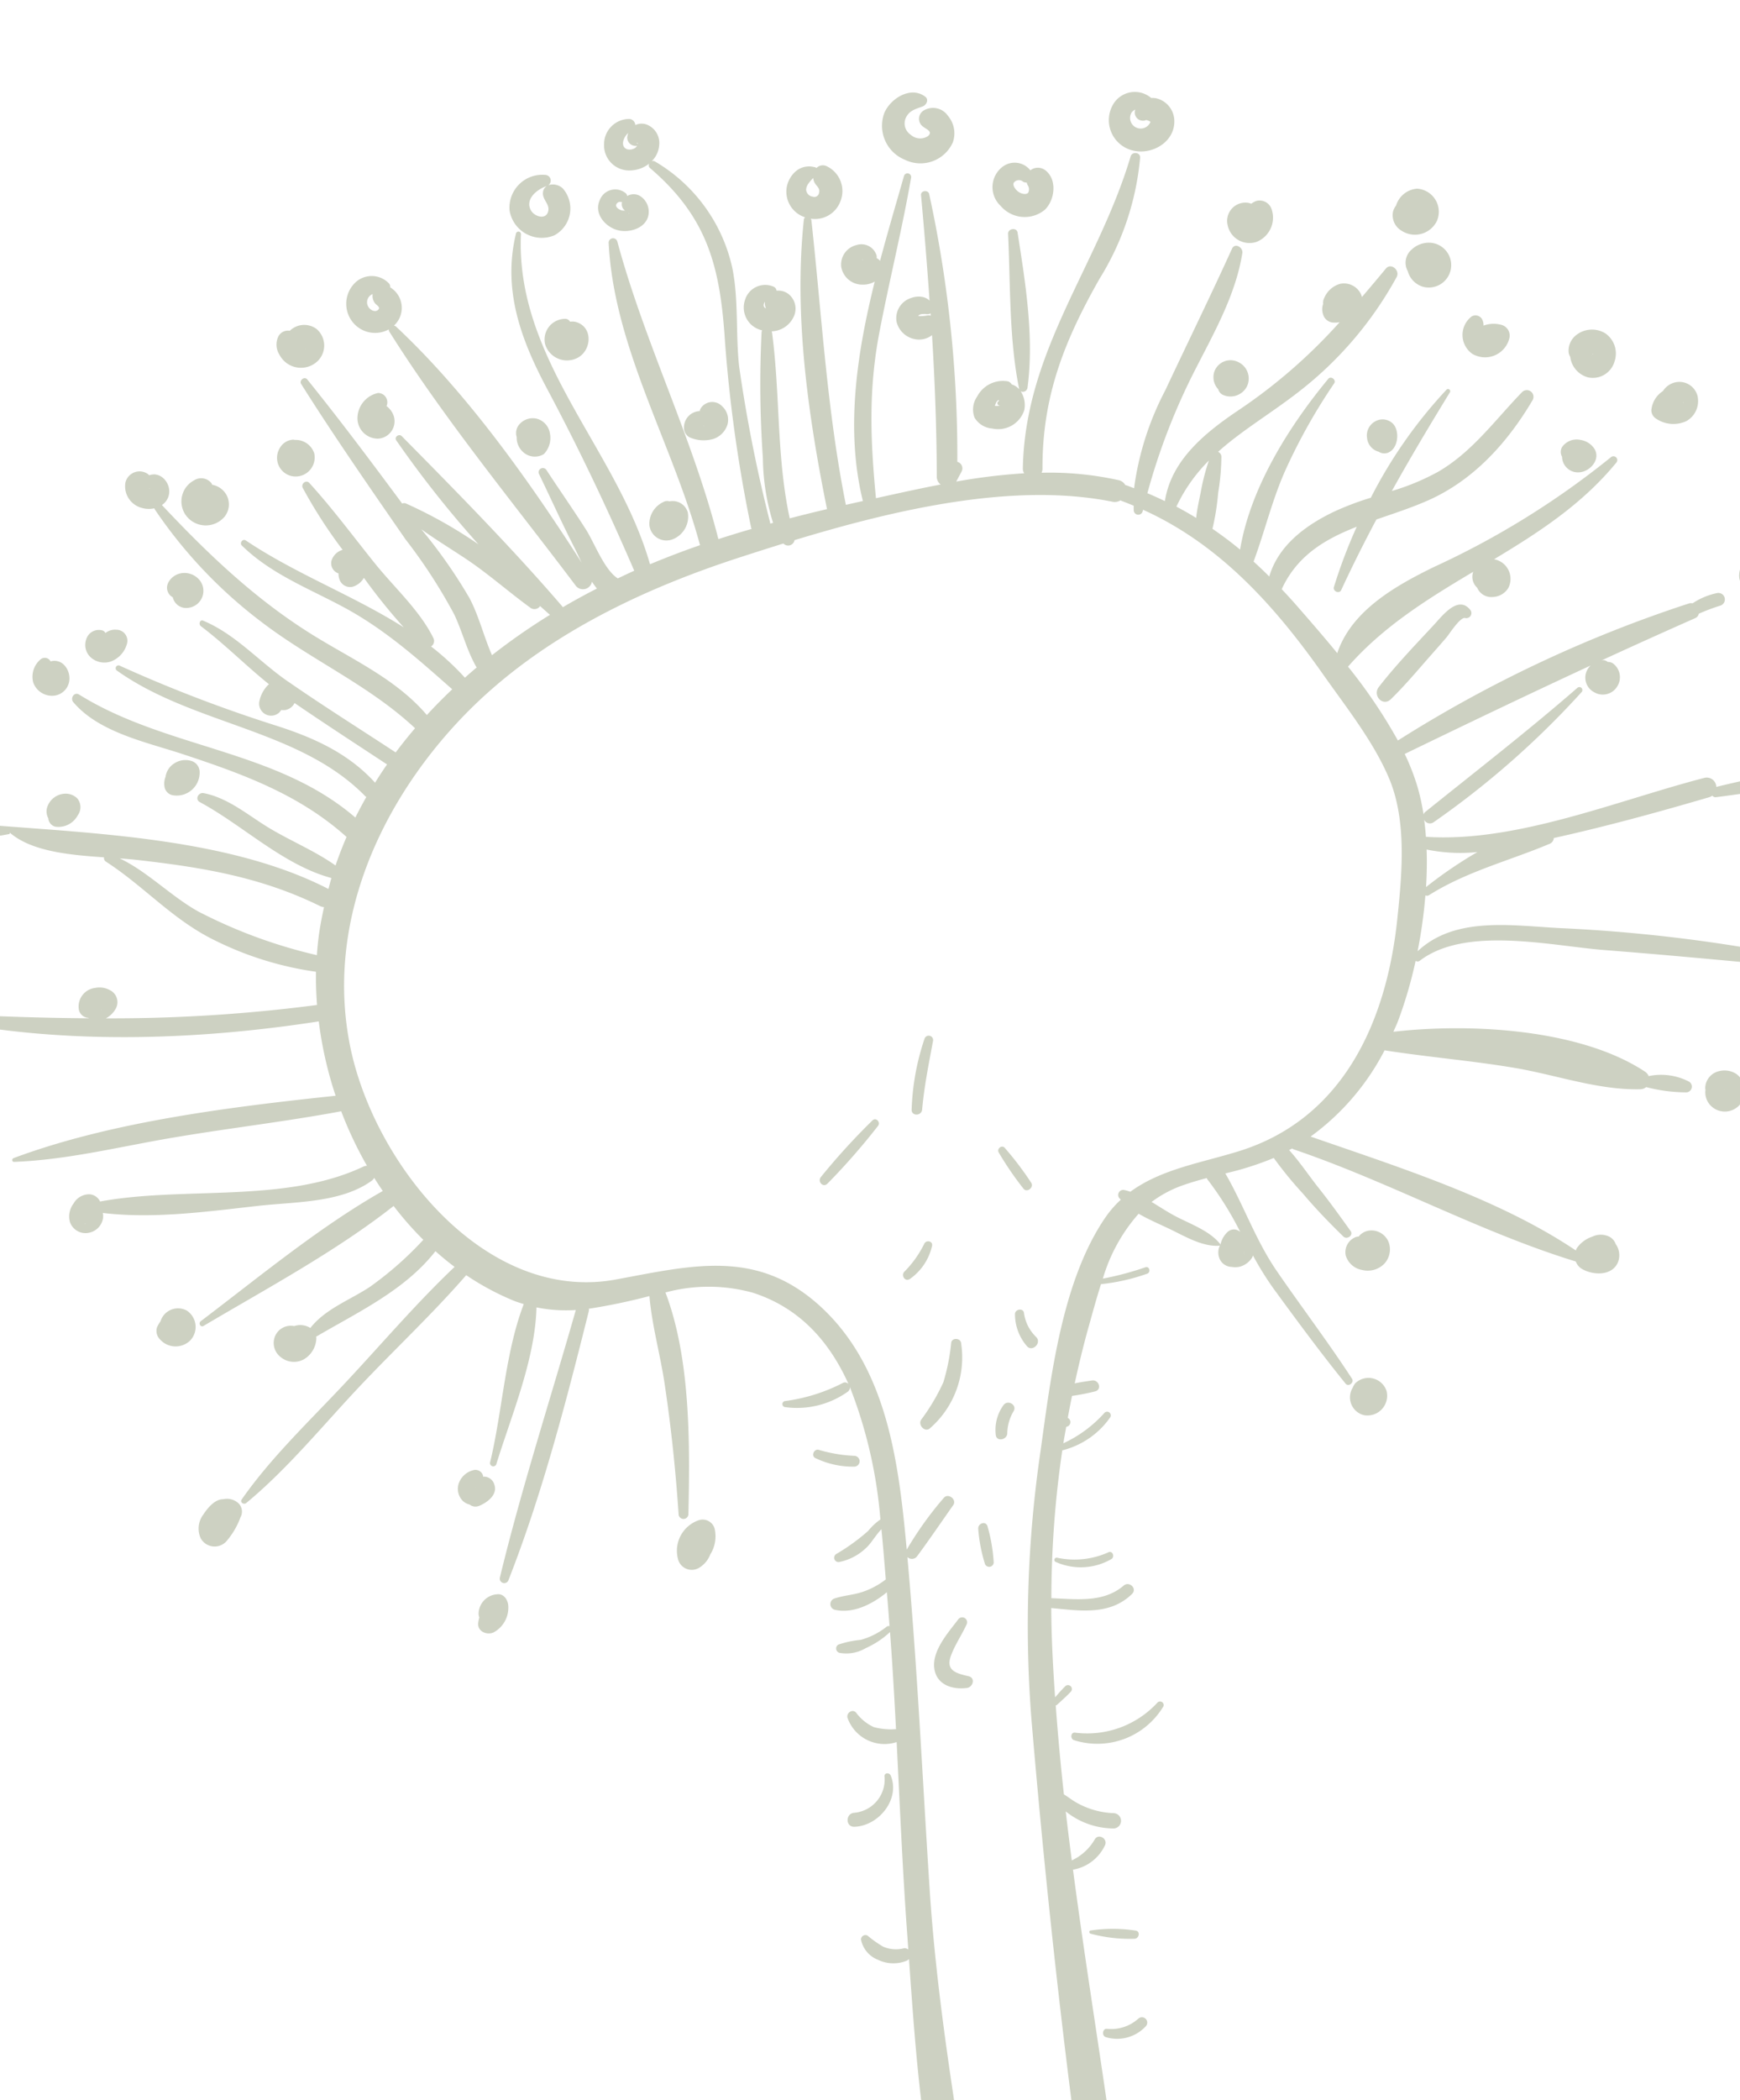 <svg xmlns="http://www.w3.org/2000/svg" xmlns:xlink="http://www.w3.org/1999/xlink" width="170.723" height="205.97" viewBox="0 0 170.723 205.97"><defs><clipPath id="clip-path"><rect x="10" y="-9" width="170.723" height="205.97" fill="none"></rect></clipPath><clipPath id="clip-path-2"><rect id="Rechteck_59" data-name="Rechteck 59" width="190.723" height="217.97" fill="rgba(87,100,50,0.3)"></rect></clipPath></defs><g id="Bildlaufgruppe_1" data-name="Bildlaufgruppe 1" transform="translate(-10 9)" clip-path="url(#clip-path)" style="mix-blend-mode: normal;isolation: isolate"><g id="Gruppe_104" data-name="Gruppe 104"><g id="Gruppe_103" data-name="Gruppe 103" clip-path="url(#clip-path-2)"><path id="Pfad_830" data-name="Pfad 830" d="M86.694,86.986c.2-2.263.649-4.467,1.063-6.694a.433.433,0,0,0-.835-.231,24.063,24.063,0,0,0-1.257,6.925c-.037.666.972.651,1.029,0" transform="translate(13.783 12.833)" fill="rgba(87,100,50,0.3)"></path><path id="Pfad_831" data-name="Pfad 831" d="M83.062,86.928a65.271,65.271,0,0,0-5.055,5.546c-.352.45.214,1.07.647.647a65.418,65.418,0,0,0,4.95-5.65c.3-.375-.188-.9-.542-.542" transform="translate(12.533 13.967)" fill="rgba(87,100,50,0.3)"></path><path id="Pfad_832" data-name="Pfad 832" d="M81.389,115.325a14.364,14.364,0,0,1-3.487-.584c-.467-.153-.8.6-.34.806a8.495,8.495,0,0,0,3.827.839.531.531,0,0,0,0-1.061" transform="translate(12.444 18.458)" fill="rgba(87,100,50,0.3)"></path><path id="Pfad_833" data-name="Pfad 833" d="M84.482,142.28c-.122-.3-.627-.3-.609.082a3.268,3.268,0,0,1-2.96,3.57c-.875.048-.887,1.4,0,1.372,2.375-.07,4.529-2.693,3.57-5.024" transform="translate(12.912 22.858)" fill="rgba(87,100,50,0.3)"></path><path id="Pfad_834" data-name="Pfad 834" d="M103.049,123.385a8.1,8.1,0,0,1-5.044.544.22.22,0,0,0-.116.425,6.011,6.011,0,0,0,5.442-.3c.329-.215.128-.822-.282-.671" transform="translate(15.726 19.849)" fill="rgba(87,100,50,0.3)"></path><path id="Pfad_835" data-name="Pfad 835" d="M96.47,105.569a4,4,0,0,1-1.19-2.359c-.073-.508-.883-.374-.882.12a4.793,4.793,0,0,0,1.171,3.14c.526.619,1.494-.32.9-.9" transform="translate(15.188 16.554)" fill="rgba(87,100,50,0.3)"></path><path id="Pfad_836" data-name="Pfad 836" d="M96.22,92.662a31.306,31.306,0,0,0-2.6-3.426c-.286-.325-.8.092-.59.455a31.373,31.373,0,0,0,2.433,3.555c.334.43,1.056-.13.756-.584" transform="translate(14.96 14.339)" fill="rgba(87,100,50,0.3)"></path><path id="Pfad_837" data-name="Pfad 837" d="M85.593,100.822A5.418,5.418,0,0,0,87.777,97.6c.147-.511-.578-.672-.771-.214a10.337,10.337,0,0,1-1.957,2.73c-.322.366.091.99.544.7" transform="translate(13.666 15.626)" fill="rgba(87,100,50,0.3)"></path><path id="Pfad_838" data-name="Pfad 838" d="M87.321,114.149a9.208,9.208,0,0,0,3.071-8.426c-.1-.463-.882-.488-.96,0a20.288,20.288,0,0,1-.77,3.886,20.009,20.009,0,0,1-2.189,3.692c-.312.5.344,1.236.849.849" transform="translate(13.9 16.953)" fill="rgba(87,100,50,0.3)"></path><path id="Pfad_839" data-name="Pfad 839" d="M87.587,133.932c.238,1.594,1.8,2.065,3.195,1.882.6-.08.864-.988.157-1.155-1.127-.265-2.257-.51-1.737-1.97.382-1.07,1.069-2.066,1.547-3.1a.482.482,0,0,0-.831-.486c-.971,1.285-2.593,3.072-2.331,4.831" transform="translate(14.088 20.737)" fill="rgba(87,100,50,0.3)"></path><path id="Pfad_840" data-name="Pfad 840" d="M91.294,121.518a15.508,15.508,0,0,0,.65,3.383.443.443,0,0,0,.866-.116,16.021,16.021,0,0,0-.6-3.519c-.14-.609-.991-.332-.912.252" transform="translate(14.688 19.456)" fill="rgba(87,100,50,0.3)"></path><path id="Pfad_841" data-name="Pfad 841" d="M93.519,111.015a4.134,4.134,0,0,0-.736,2.922c.1.672,1.08.45,1.123-.152a4.39,4.39,0,0,1,.614-2.185c.4-.635-.586-1.2-1-.585" transform="translate(14.922 17.82)" fill="rgba(87,100,50,0.3)"></path><path id="Pfad_842" data-name="Pfad 842" d="M108.173,136.516a.352.352,0,0,0-.551-.425,9.366,9.366,0,0,1-8.1,2.96c-.435-.053-.484.615-.1.738a7.558,7.558,0,0,0,8.747-3.274" transform="translate(15.956 21.88)" fill="rgba(87,100,50,0.3)"></path><path id="Pfad_843" data-name="Pfad 843" d="M100.8,155.36c-.166.026-.144.275,0,.315a14.6,14.6,0,0,0,4.326.5c.437-.014.583-.73.108-.8a14.818,14.818,0,0,0-4.433-.009" transform="translate(16.2 24.971)" fill="rgba(87,100,50,0.3)"></path><path id="Pfad_844" data-name="Pfad 844" d="M108.22,178.126a18.854,18.854,0,0,1-2.408.757,4.489,4.489,0,0,0-2.018.644.421.421,0,0,0,.084.654,2.881,2.881,0,0,0,2.339.171,6.95,6.95,0,0,0,2.512-1.017c.6-.383.225-1.486-.51-1.208" transform="translate(16.68 28.653)" fill="rgba(87,100,50,0.3)"></path><path id="Pfad_845" data-name="Pfad 845" d="M102.132,164.625a3.828,3.828,0,0,0,3.9-1.068.523.523,0,0,0-.739-.74,3.987,3.987,0,0,1-3.05.99c-.469-.059-.558.706-.11.817" transform="translate(16.386 26.175)" fill="rgba(87,100,50,0.3)"></path><path id="Pfad_846" data-name="Pfad 846" d="M56.085,12.949a2.989,2.989,0,0,0,.829-4.588,1.423,1.423,0,0,0-1.42-.326.559.559,0,0,0-.305-1.009A3.227,3.227,0,0,0,51.683,10.5a3.2,3.2,0,0,0,4.4,2.451m-.749-4.833a.579.579,0,0,0,.1-.05.8.8,0,0,0-.472.677c-.078.707.665,1.12.521,1.817-.188.911-1.351.573-1.7-.052-.627-1.12.63-2.093,1.556-2.391" transform="translate(8.313 1.127)" fill="rgba(87,100,50,0.3)"></path><path id="Pfad_847" data-name="Pfad 847" d="M61.121,12.26c1.233.309,2.994-.3,3.011-1.791a1.825,1.825,0,0,0-.9-1.6,1.251,1.251,0,0,0-1.213.031.468.468,0,0,0-.129-.261,1.619,1.619,0,0,0-2.57.685c-.587,1.313.562,2.626,1.8,2.936m1.041-1.7c.036.023.059.043.055.049-.022.026-.039,0-.055-.049M61.4,9.485a.45.45,0,0,0,.116.013c0,.007-.008.01-.009.016a.769.769,0,0,0,.29.811,1.03,1.03,0,0,1-.348-.021c-.2-.071-.551-.258-.517-.524a.409.409,0,0,1,.468-.3" transform="translate(9.519 1.324)" fill="rgba(87,100,50,0.3)"></path><path id="Pfad_848" data-name="Pfad 848" d="M85.4,6.656a3.481,3.481,0,0,0,4.709-1.694,2.648,2.648,0,0,0-.471-2.605,1.773,1.773,0,0,0-2.4-.52.949.949,0,0,0,0,1.607c.353.261.932.47.426.9a1.385,1.385,0,0,1-1.683-.137A1.337,1.337,0,0,1,85.5,2.546c.353-.742.975-.859,1.667-1.124.345-.132.619-.654.248-.941C86-.616,83.992.643,83.389,2.072A3.6,3.6,0,0,0,85.4,6.656" transform="translate(13.376 0.01)" fill="rgba(87,100,50,0.3)"></path><path id="Pfad_849" data-name="Pfad 849" d="M97.641,10.6c.964-.944,1.219-2.891.1-3.818a1.2,1.2,0,0,0-1.529-.042,1.958,1.958,0,0,0-2.694-.374,2.514,2.514,0,0,0-.223,3.86,3.1,3.1,0,0,0,4.346.374m-3.06-2.638a.629.629,0,0,1,.817-.183.584.584,0,0,0,.459.158,1.246,1.246,0,0,0,.078.239.721.721,0,0,1,.08.73c-.15.254-.684.169-1.026-.1-.2-.153-.542-.563-.407-.845" transform="translate(14.883 0.966)" fill="rgba(87,100,50,0.3)"></path><path id="Pfad_850" data-name="Pfad 850" d="M104.639,5.748c1.895.507,4.19-.811,4.119-2.927A2.307,2.307,0,0,0,107.087.668a1.814,1.814,0,0,0-.6-.059,2.469,2.469,0,0,0-3.7.573,3.057,3.057,0,0,0,1.853,4.566m1.753-2.815c-.05-.05-.014-.048,0,0m-1.863-.843a.857.857,0,0,1,.406-.344c-.01.029-.027.053-.036.084a.806.806,0,0,0,.984.984c.073-.024.094-.041.1-.051a.394.394,0,0,0,.1.033.863.863,0,0,1,.317.143.154.154,0,0,1-.029.118,1.038,1.038,0,0,1-1.837-.967" transform="translate(16.463 0)" fill="rgba(87,100,50,0.3)"></path><path id="Pfad_851" data-name="Pfad 851" d="M92.677,31.147a2.694,2.694,0,0,0,3.2-1.773,2.454,2.454,0,0,0-.349-1.869.459.459,0,0,0,.67-.341c.666-4.964-.205-10.305-.973-15.224-.082-.528-.955-.4-.931.125.237,5,.087,10.295,1.085,15.209a.334.334,0,0,0,.106.165,1.558,1.558,0,0,0-.828-.6.7.7,0,0,0-.361-.3,2.847,2.847,0,0,0-3.037,1.487,2.2,2.2,0,0,0-.25,2.077,2.214,2.214,0,0,0,1.672,1.053m.311-2.221c.059-.144.145-.359.171-.392a1.269,1.269,0,0,1,.188-.19c.009.028.1.173.1.168.115.236-.055-.163.088.175.027.065.039.092.048.108l0,.026v.02c-.013,0-.021,0-.006,0s.012.008,0,.013h0a.219.219,0,1,0-.039.02,1,1,0,0,1-.556.05m.388-.557c-.023-.028-.028-.031-.028-.027l.009-.01c.009.013.009.026.019.037m.207.5h0v.009c0,.086,0,.082,0-.009" transform="translate(14.616 1.867)" fill="rgba(87,100,50,0.3)"></path><path id="Pfad_852" data-name="Pfad 852" d="M68.09,28.2l-.007.024h0Z" transform="translate(10.954 4.537)" fill="rgba(87,100,50,0.3)"></path><path id="Pfad_853" data-name="Pfad 853" d="M69.3,29.835a2.166,2.166,0,0,0,1.385-1.39,1.8,1.8,0,0,0-.529-1.831,1.337,1.337,0,0,0-2.077.2.714.714,0,0,0-.107.287,1.609,1.609,0,0,0-1.549,1.686,1.047,1.047,0,0,0,.731.961,3.388,3.388,0,0,0,2.145.086m-.941-1.292c-.042.029-.1.042.007-.024v-.008h0l0,.006,0,0a.023.023,0,0,1-.012.028h0" transform="translate(10.685 4.218)" fill="rgba(87,100,50,0.3)"></path><path id="Pfad_854" data-name="Pfad 854" d="M65.811,38.32a2.392,2.392,0,0,0,1.459-2.634,1.551,1.551,0,0,0-1.8-1.077.755.755,0,0,0-.627.078A2.364,2.364,0,0,0,63.5,36.913a1.676,1.676,0,0,0,2.31,1.407" transform="translate(10.215 5.563)" fill="rgba(87,100,50,0.3)"></path><path id="Pfad_855" data-name="Pfad 855" d="M56.681,19.185A2.024,2.024,0,0,0,54.7,21.7a2.244,2.244,0,0,0,3.082,1.354c1.459-.659,1.676-3.007-.009-3.545a1.434,1.434,0,0,0-.635-.044.533.533,0,0,0-.461-.283" transform="translate(8.792 3.087)" fill="rgba(87,100,50,0.3)"></path><path id="Pfad_856" data-name="Pfad 856" d="M52.833,30.812a1.707,1.707,0,0,0,2.117.291,2.266,2.266,0,0,0,.6-2.049,1.768,1.768,0,0,0-1.244-1.416,1.726,1.726,0,0,0-1.879.713,1.291,1.291,0,0,0-.135,1.075,1.885,1.885,0,0,0,.54,1.386m1.25-1.55c-.013.012-.013.012,0,0h0" transform="translate(8.404 4.438)" fill="rgba(87,100,50,0.3)"></path><path id="Pfad_857" data-name="Pfad 857" d="M115.2,13.253a2.557,2.557,0,0,0,1.506-3.163,1.245,1.245,0,0,0-1.511-.859,2,2,0,0,0-.5.276,1.933,1.933,0,0,0-.26-.081,1.792,1.792,0,0,0-2.052,2.21,2.19,2.19,0,0,0,2.818,1.617" transform="translate(18.075 1.475)" fill="rgba(87,100,50,0.3)"></path><path id="Pfad_858" data-name="Pfad 858" d="M111.228,23.9a1.739,1.739,0,0,0,.414,1.628.851.851,0,0,0,.406.524,1.813,1.813,0,0,0,2.4-.784,1.788,1.788,0,0,0-.922-2.444,1.684,1.684,0,0,0-2.3,1.076" transform="translate(17.887 3.65)" fill="rgba(87,100,50,0.3)"></path><path id="Pfad_859" data-name="Pfad 859" d="M127.11,12.255a2.4,2.4,0,0,0,3.551-.9,2.27,2.27,0,0,0-1.95-3.167,2.336,2.336,0,0,0-2.055,1.653,1.647,1.647,0,0,0-.3.593,1.759,1.759,0,0,0,.753,1.825" transform="translate(20.323 1.317)" fill="rgba(87,100,50,0.3)"></path><path id="Pfad_860" data-name="Pfad 860" d="M128.068,13.375a1.7,1.7,0,0,0-.44,2.17,2.193,2.193,0,0,0,1.5,1.532,2.2,2.2,0,1,0,.852-4.308,2.453,2.453,0,0,0-1.917.606m1.594,1.511a.009.009,0,0,0,0,.008c-.013.056-.007.027,0-.008m0-.019h0v0h0v0m0,0a.055.055,0,0,0-.021.012l.022-.016v0m.164.368,0,0c.036-.085.045-.106,0,0" transform="translate(20.499 2.051)" fill="rgba(87,100,50,0.3)"></path><path id="Pfad_861" data-name="Pfad 861" d="M133.176,22.662a2.456,2.456,0,0,0,3.641-1.517,1.088,1.088,0,0,0-.744-1.312,2.887,2.887,0,0,0-1.789.064,1.224,1.224,0,0,0-.073-.466.744.744,0,0,0-1.081-.439,2.275,2.275,0,0,0,.046,3.67" transform="translate(21.274 3.037)" fill="rgba(87,100,50,0.3)"></path><path id="Pfad_862" data-name="Pfad 862" d="M125,27.85a1.567,1.567,0,0,0-.843,1.647,1.546,1.546,0,0,0,1.138,1.352,1.02,1.02,0,0,0,.837.123c1.068-.323,1.269-2.08.6-2.835A1.436,1.436,0,0,0,125,27.85" transform="translate(19.974 4.454)" fill="rgba(87,100,50,0.3)"></path><path id="Pfad_863" data-name="Pfad 863" d="M143.076,24.774a2.216,2.216,0,0,0,2.616-1.541,2.407,2.407,0,0,0-.9-2.773,2.5,2.5,0,0,0-3.053.345,1.935,1.935,0,0,0-.547,1.493,1.147,1.147,0,0,0,.159.47,2.383,2.383,0,0,0,1.727,2.006m.511-2.266-.022,0,0,0-.021,0-.006-.007h0l-.006-.006,0,0c.028-.028.044-.023.052,0,.015-.006.013,0,0,0s.007.009.007.015m-.041.006h.036c0,.015-.015.015-.036,0m-.1.117c-.042.052-.052.031,0,0" transform="translate(22.716 3.233)" fill="rgba(87,100,50,0.3)"></path><path id="Pfad_864" data-name="Pfad 864" d="M143.212,22.169l.024,0a.048.048,0,0,0,.016-.012l0-.006-.038.014" transform="translate(23.042 3.565)" fill="rgba(87,100,50,0.3)"></path><path id="Pfad_865" data-name="Pfad 865" d="M142.281,32.6c1.06-.023,2.186-1.225,1.561-2.29a1.978,1.978,0,0,0-1.347-.885,1.755,1.755,0,0,0-1.83.676.969.969,0,0,0-.012.971,1.562,1.562,0,0,0,1.626,1.529" transform="translate(22.611 4.728)" fill="rgba(87,100,50,0.3)"></path><path id="Pfad_866" data-name="Pfad 866" d="M148.675,28.133a3.014,3.014,0,0,0,2.957.216,2.253,2.253,0,0,0,1.082-2.459,1.841,1.841,0,0,0-2.22-1.327,1.953,1.953,0,0,0-1.176.849,2.492,2.492,0,0,0-1.133,1.868.976.976,0,0,0,.49.853m2.616-1.459a1.385,1.385,0,0,0,.057-.255.634.634,0,0,1-.057.255" transform="translate(23.842 3.944)" fill="rgba(87,100,50,0.3)"></path><path id="Pfad_867" data-name="Pfad 867" d="M130.589,45.309c-1.842,1.98-3.753,3.961-5.412,6.1-.644.83.389,1.968,1.189,1.189,1.348-1.311,2.559-2.758,3.8-4.168.554-.628,1.109-1.254,1.654-1.889.237-.275,1.33-2,1.814-1.9a.5.5,0,0,0,.485-.832c-1.19-1.435-2.764.679-3.531,1.5" transform="translate(20.108 6.97)" fill="rgba(87,100,50,0.3)"></path><path id="Pfad_868" data-name="Pfad 868" d="M157.484,42.768a.832.832,0,0,0,.464-.222,1.8,1.8,0,0,0,1.722,0,1.886,1.886,0,0,0,.874-2.068,2.535,2.535,0,0,0-4.94.685,1.566,1.566,0,0,0,1.88,1.6m.974-1.679c.038.042-.06.073,0,0m.345.043c-.009,0-.01-.009-.006-.022s.008-.013.016-.02c.014.034.015.052-.01.042" transform="translate(25.036 6.232)" fill="rgba(87,100,50,0.3)"></path><path id="Pfad_869" data-name="Pfad 869" d="M164.147,56.175a6.1,6.1,0,0,0-1.741-.221,1.134,1.134,0,0,0-1.592-.174,1.838,1.838,0,0,0-.556,2.019,2.042,2.042,0,0,0,1.942,1.431,3.248,3.248,0,0,0,2.445-1.17,1.14,1.14,0,0,0-.5-1.885" transform="translate(25.77 8.936)" fill="rgba(87,100,50,0.3)"></path><path id="Pfad_870" data-name="Pfad 870" d="M186.5,83.827a1.6,1.6,0,0,0-.763-.194,1.9,1.9,0,0,0-1.422.775.468.468,0,0,0-.313-.21,154.653,154.653,0,0,0-21.616-2.534c-4.757-.232-10.38-1.225-14.091,2.268a48.194,48.194,0,0,0,.766-5.485.353.353,0,0,0,.349-.015c3.718-2.348,7.871-3.364,11.861-5.05a.647.647,0,0,0,.388-.557c5.139-1.137,10.226-2.532,15.275-4.011a.947.947,0,0,0,.279-.146.384.384,0,0,0,.366.15c2.41-.306,4.8-.678,7.2-1.061.94-.15.557-1.647-.4-1.449-2.265.472-4.524.953-6.774,1.5a.94.94,0,0,0-1.192-.878c-8.5,2.2-18.432,6.364-27.3,5.775-.042-.568-.1-1.126-.171-1.674a.625.625,0,0,0,.889.269A85.385,85.385,0,0,0,164.38,58.521a.294.294,0,0,0-.416-.416c-4.862,4.229-9.908,8.131-14.922,12.166a.516.516,0,0,0-.165.231,21.1,21.1,0,0,0-.561-2.6,21.8,21.8,0,0,0-1.283-3.324c6.083-2.948,12.14-5.849,18.245-8.675a1.614,1.614,0,0,0,.37,2.635,1.653,1.653,0,0,0,2.225-.564,1.68,1.68,0,0,0-.432-2.292.933.933,0,0,0-.5-.128.576.576,0,0,0-.409-.175c-.063,0-.12.02-.181.024q4.559-2.1,9.171-4.139a.622.622,0,0,0,.371-.443,20.147,20.147,0,0,1,2.091-.786.637.637,0,0,0-.339-1.228,6.788,6.788,0,0,0-2.371,1,.672.672,0,0,0-.363.013,126.921,126.921,0,0,0-28.548,13.439,50.93,50.93,0,0,0-4.893-7.243c3.478-3.966,7.855-6.665,12.287-9.306a1.435,1.435,0,0,0,.389,1.564v.009a1.5,1.5,0,0,0,1.525.9,1.861,1.861,0,0,0,1.529-.885,1.955,1.955,0,0,0-1.4-2.815c4.359-2.619,8.632-5.38,11.986-9.467a.376.376,0,0,0-.531-.532A81.778,81.778,0,0,1,149.94,46.222c-3.822,1.864-8.132,4.3-9.526,8.47-1.364-1.666-2.736-3.239-3.982-4.666-.481-.551-.973-1.082-1.467-1.608,1.525-3.322,4.277-4.915,7.362-6.124a50.547,50.547,0,0,0-2.241,5.911c-.127.416.527.71.716.3,1.1-2.379,2.254-4.67,3.451-6.921,1.673-.582,3.386-1.133,5.016-1.849,4.511-1.982,7.847-5.683,10.319-9.869a.656.656,0,0,0-1.025-.792c-2.655,2.732-4.906,5.9-8.274,7.841a22.934,22.934,0,0,1-4.518,1.874c1.8-3.242,3.706-6.428,5.7-9.684a.213.213,0,0,0-.333-.257,46.3,46.3,0,0,0-7.43,10.6,28.783,28.783,0,0,0-3.4,1.271c-3.018,1.4-5.677,3.426-6.565,6.455-.5-.5-1.017-.991-1.539-1.464,1.133-3.054,1.854-6.2,3.232-9.2a56.7,56.7,0,0,1,4.674-8.275c.232-.341-.31-.769-.577-.446-3.817,4.611-7.631,10.632-8.654,16.747-.872-.728-1.782-1.4-2.71-2.042a23.671,23.671,0,0,0,.561-3.53,22.484,22.484,0,0,0,.316-3.559.543.543,0,0,0-.325-.459c2.4-2.153,5.25-3.8,8.033-5.981A36.171,36.171,0,0,0,146.244,17.8c.348-.645-.553-1.44-1.063-.821-.8.965-1.574,1.885-2.346,2.785a1.763,1.763,0,0,0-.132-.354,1.852,1.852,0,0,0-2-.943,2.412,2.412,0,0,0-1.556,1.365,1.045,1.045,0,0,0-.117.606,1.584,1.584,0,0,0,.006,1.07,1.1,1.1,0,0,0,1,.763,2.424,2.424,0,0,0,.614-.039,52.8,52.8,0,0,1-9.822,8.564c-3.334,2.231-6.7,4.934-7.325,8.985-.564-.27-1.133-.535-1.719-.774a62.557,62.557,0,0,1,4.7-12.131c1.857-3.634,3.97-7.348,4.617-11.419.089-.563-.73-1.051-1.015-.427-2.121,4.662-4.365,9.242-6.543,13.879a28.818,28.818,0,0,0-3.065,9.609c-.27-.1-.528-.211-.8-.3-.021-.007-.038,0-.059-.007a.97.97,0,0,0-.677-.49,31.335,31.335,0,0,0-7.538-.723.954.954,0,0,0,.089-.417c-.029-7.083,2.151-12.538,5.6-18.612A27.048,27.048,0,0,0,121.071,6.1c.034-.546-.781-.625-.93-.127-3.192,10.715-10.367,19.011-10.576,30.6a.888.888,0,0,0,.13.479,58.524,58.524,0,0,0-6.665.811q.261-.489.52-.977a.661.661,0,0,0-.413-.958,120.759,120.759,0,0,0-2.762-26.262c-.1-.441-.844-.355-.8.108q.479,5.193.837,10.349a.781.781,0,0,0-.059-.066,1.5,1.5,0,0,0-.547-.281,2.107,2.107,0,0,0-1.232.092,2.075,2.075,0,0,0-1.4,2.317,2.276,2.276,0,0,0,1.744,1.7,2.106,2.106,0,0,0,1.737-.38c.279,4.615.454,9.234.467,13.9a.952.952,0,0,0,.376.748c-2.133.407-4.251.88-6.344,1.342-.547-5.709-.75-10.64.354-16.362.971-5.035,2.209-10,3.091-15.059a.36.36,0,0,0-.693-.192c-.764,2.683-1.593,5.479-2.351,8.334a1.036,1.036,0,0,0-.338-.27.567.567,0,0,0-.008-.277,1.556,1.556,0,0,0-1.968-1,1.959,1.959,0,0,0-1.492,2.159,2.1,2.1,0,0,0,2.072,1.723,2.306,2.306,0,0,0,1.21-.3c-1.774,7.144-2.879,14.579-1.16,21.52l-.154.035c-.506.11-1.011.228-1.516.341-1.859-9.3-2.358-18.549-3.386-27.94-.006-.056-.041-.084-.062-.127a2.661,2.661,0,0,0,2.881-1.623,2.7,2.7,0,0,0-1.34-3.535.868.868,0,0,0-.975.188.493.493,0,0,0-.268-.1,2.012,2.012,0,0,0-1.748.407,2.716,2.716,0,0,0-.916,1.646A2.642,2.642,0,0,0,88.2,11.946a.391.391,0,0,0-.125.26c-.987,9.353.419,19.171,2.275,28.36q-1.834.43-3.658.906c-1.307-6.046-.919-12.047-1.734-18.227a.555.555,0,0,0-.036-.115,2.474,2.474,0,0,0,2.227-1.592,1.834,1.834,0,0,0-.59-2.078,1.638,1.638,0,0,0-1.161-.316.484.484,0,0,0-.3-.4,2.069,2.069,0,0,0-2.8,1.326A2.294,2.294,0,0,0,83.854,23c.042.014.086.019.128.031a.6.6,0,0,0-.053.217,104.02,104.02,0,0,0,.13,12.314,22.054,22.054,0,0,0,1,6.35c-.1.026-.19.05-.286.077,0-.031,0-.057,0-.088a144.08,144.08,0,0,1-3.04-15.3c-.356-3.152-.044-6.471-.652-9.583a16.105,16.105,0,0,0-7.6-10.542.354.354,0,0,0-.333-.026,2.474,2.474,0,0,0,.739-1.594,1.937,1.937,0,0,0-1.294-2.03A1.44,1.44,0,0,0,71.54,2.9a.625.625,0,0,0-.594-.6,2.475,2.475,0,0,0-2.47,2.481,2.464,2.464,0,0,0,2.592,2.567,3.1,3.1,0,0,0,1.84-.672.348.348,0,0,0,.079.442c5.814,4.974,6.91,9.965,7.369,17.238a140.714,140.714,0,0,0,2.557,18.059c.008.037.029.058.039.093q-1.639.475-3.26,1c-2.525-9.952-7.238-19.255-9.918-29.2a.435.435,0,0,0-.85.115c.512,10.348,6.3,19.746,8.966,29.678-1.655.571-3.289,1.2-4.907,1.871C69.756,34.658,59.767,25.943,60.32,13.583a.246.246,0,0,0-.481-.065c-1.337,5.491.452,10.381,3.039,15.233,3.166,5.939,5.909,11.725,8.56,17.857-.542.239-1.076.5-1.614.753-1.315-.827-2.322-3.535-3.112-4.774-1.26-1.974-2.6-3.889-3.882-5.845a.416.416,0,0,0-.719.42c1.15,2.373,2.228,4.776,3.427,7.126.244.477.481.994.729,1.515-5.149-8.046-11.3-16.688-18.2-23.136a.388.388,0,0,0-.208-.1,2.35,2.35,0,0,0-.369-3.751.486.486,0,0,0-.111-.377,2.344,2.344,0,0,0-3.506.113,2.877,2.877,0,0,0,.178,3.938,2.808,2.808,0,0,0,3.306.448.378.378,0,0,0,.057.232c5.4,8.591,12.151,16.766,18.264,24.882a.894.894,0,0,0,1.607-.37,7.372,7.372,0,0,0,.491.674q-1.7.865-3.349,1.833a.679.679,0,0,0-.044-.073c-4.949-5.758-10.421-11.3-15.759-16.709-.266-.27-.765.088-.539.414a103.992,103.992,0,0,0,8.069,10.2l-.023-.015a44.494,44.494,0,0,0-7.1-3.995.431.431,0,0,0-.362.012c-3.045-4.11-6.105-8.2-9.321-12.182-.268-.332-.814.1-.59.455C42.025,33.481,45.518,38.5,49,43.538a52.072,52.072,0,0,1,4.792,7.39c.824,1.774,1.228,3.531,2.182,5.171q-.583.489-1.152,1A25.757,25.757,0,0,0,51.5,54.034a.626.626,0,0,0,.245-.787c-1.309-2.7-3.852-4.994-5.733-7.332-2.136-2.654-4.162-5.4-6.457-7.918-.322-.353-.851.1-.641.495a47.939,47.939,0,0,0,3.91,6.066,1.609,1.609,0,0,0-1.095,1.073,1.054,1.054,0,0,0,.692,1.243,1.616,1.616,0,0,0,.082.549,1.1,1.1,0,0,0,1.326.752,1.933,1.933,0,0,0,1.084-.868,56.979,56.979,0,0,0,3.908,4.854c-4.949-3.134-10.578-5.223-15.5-8.524-.3-.2-.641.25-.385.5,2.877,2.811,6.54,4.189,10.028,6.069,4.05,2.185,7.237,5.053,10.616,8.03q-1.294,1.221-2.491,2.524c-2.961-3.472-7.13-5.358-11.012-7.739-5.7-3.5-10.431-8.01-14.983-12.856a1.6,1.6,0,0,0,.7-1.084c.174-1.114-.86-2.25-1.954-1.83a.591.591,0,0,0-.108-.115,1.423,1.423,0,0,0-2.225.854,2.192,2.192,0,0,0,1.68,2.473,2.413,2.413,0,0,0,1.166.023.376.376,0,0,0,.045.111A46.253,46.253,0,0,0,34.837,51.614c4.913,3.765,10.569,6.207,15.094,10.441q-.991,1.158-1.9,2.375C44.612,62.183,41.129,60,37.761,57.675c-.036-.029-.075-.052-.115-.079-.093-.064-.187-.125-.28-.189-2.764-1.927-5.086-4.595-8.225-5.9-.334-.138-.467.356-.226.538,2.36,1.783,4.4,3.862,6.688,5.7-.023.019-.051.03-.073.049a3.14,3.14,0,0,0-.864,1.568A1.179,1.179,0,0,0,36.622,60.5c.071-.077.124-.158.187-.237a1.309,1.309,0,0,0,.431,0,1.265,1.265,0,0,0,.867-.679c3,2.05,6.044,4.027,9.076,6.023-.409.585-.8,1.184-1.175,1.79-2.626-2.894-6.03-4.424-9.718-5.6a138.914,138.914,0,0,1-15.332-5.875.278.278,0,0,0-.28.479c7.5,5.344,17.949,5.731,24.386,12.34a.679.679,0,0,0,.086.06c-.377.662-.738,1.334-1.077,2.016-7.773-6.7-18.534-6.733-27.1-12.061-.481-.3-.906.352-.573.744,2.525,2.982,7.2,3.924,10.748,5.1,5.9,1.946,11.421,3.954,16.061,8.118-.395.915-.757,1.847-1.08,2.8-2.057-1.46-4.54-2.462-6.691-3.787-1.993-1.227-3.911-2.864-6.254-3.31-.507-.1-.88.606-.37.88,4.238,2.285,8.179,6.171,12.912,7.447-.107.354-.2.715-.293,1.073-9.319-4.8-21.946-5.4-32.209-6.193-.655-.051-.606,1.077.128.944l.746-.135a.1.1,0,0,0,.043-.164c2.143,1.876,5.9,2.212,9.274,2.444a.41.41,0,0,0,.178.417c3.8,2.455,6.563,5.728,10.752,7.757a32.483,32.483,0,0,0,9.868,3.05c-.021,1.077.019,2.165.1,3.256A154.91,154.91,0,0,1,19.6,90.506a2.349,2.349,0,0,0,.98-.979,1.311,1.311,0,0,0-.587-1.784,2.1,2.1,0,0,0-1.436-.222,1.84,1.84,0,0,0-1.61,2.149,1,1,0,0,0,.922.789c.021.014.037.03.058.043-4.14-.027-8.306-.161-12.563-.36-.489-.023-.612.778-.117.866,11.463,2.039,23.735,1.582,35.236-.2A37.751,37.751,0,0,0,42.137,98.1c-10.269,1.09-21.972,2.528-31.6,6.117-.187.07-.176.377.05.369,5.118-.193,10.146-1.437,15.182-2.307,5.622-.972,11.311-1.611,16.915-2.657a37.953,37.953,0,0,0,2.527,5.344.93.93,0,0,0-.366.091c-7.691,3.634-17.6,1.895-25.818,3.417a1.247,1.247,0,0,0-.99-.707,1.759,1.759,0,0,0-1.614.907,2.081,2.081,0,0,0-.361,1.789,1.612,1.612,0,0,0,1.9,1.068,1.73,1.73,0,0,0,1.352-1.417,1.641,1.641,0,0,0-.021-.519c5,.6,10.3-.143,15.284-.7,3.607-.4,8.078-.286,11.082-2.445a.892.892,0,0,0,.264-.295q.407.653.842,1.285c-6.233,3.535-12.223,8.506-17.853,12.765-.268.2-.035.647.272.466,6.123-3.628,12.977-7.3,18.643-11.761a32.181,32.181,0,0,0,2.914,3.319,33.578,33.578,0,0,1-5.254,4.624c-1.943,1.284-4.365,2.149-5.828,4.024l0,0a1.855,1.855,0,0,0-1.588-.186,1.675,1.675,0,0,0-1.82.87,1.737,1.737,0,0,0,.438,2.123,2.045,2.045,0,0,0,2.316.276,2.48,2.48,0,0,0,1.239-2.066.8.8,0,0,0-.019-.175.5.5,0,0,0,.053-.02c4.092-2.4,8.674-4.536,11.654-8.354.606.539,1.231,1.055,1.877,1.541-3.764,3.567-7.192,7.6-10.726,11.374-3.454,3.693-7.263,7.286-10.163,11.438-.2.284.216.538.448.346,4.1-3.386,7.569-7.679,11.224-11.539,3.415-3.61,7.1-7.057,10.358-10.809a25.849,25.849,0,0,0,4.635,2.494c.339.139.676.237,1.012.344-1.841,4.791-2.1,10.558-3.305,15.527a.319.319,0,0,0,.614.169c1.472-4.771,3.812-10.267,3.938-15.373a14.445,14.445,0,0,0,3.86.257c-2.483,8.715-5.318,17.441-7.451,26.241a.441.441,0,0,0,.85.234c3.314-8.446,5.669-17.533,7.867-26.327a.663.663,0,0,0,.013-.272,58.167,58.167,0,0,0,5.943-1.243c.244,2.864,1.048,5.673,1.479,8.522.642,4.251,1.095,8.564,1.383,12.855a.482.482,0,0,0,.964,0c.144-6.744.237-15.193-2.253-21.73a16.243,16.243,0,0,1,8.589.029c4.634,1.5,7.519,4.839,9.371,8.945a.46.46,0,0,0-.577-.087,17.363,17.363,0,0,1-5.68,1.768.3.3,0,0,0,0,.583,8.578,8.578,0,0,0,6.175-1.5.492.492,0,0,0,.217-.46,45.47,45.47,0,0,1,2.994,12.985,5.845,5.845,0,0,0-1.2,1.123,19.791,19.791,0,0,1-3.134,2.267.426.426,0,0,0,.326.776,5.314,5.314,0,0,0,2.631-1.4c.45-.4.933-1.248,1.478-1.81.171,1.7.3,3.363.428,4.923a7.7,7.7,0,0,1-2.386,1.26c-.872.272-1.78.32-2.645.611a.576.576,0,0,0,0,1.1c1.781.428,3.7-.524,5.135-1.711.015.183.031.368.046.548.081.924.149,1.849.219,2.775a.324.324,0,0,0-.289.058,7.089,7.089,0,0,1-2.54,1.287,9.723,9.723,0,0,0-2.2.467.447.447,0,0,0,.106.806,3.744,3.744,0,0,0,2.6-.467,8.649,8.649,0,0,0,2.371-1.572c.236,3.172.423,6.347.586,9.522a6.442,6.442,0,0,1-2.179-.2,4.5,4.5,0,0,1-1.741-1.421c-.356-.394-.952.026-.845.492a3.847,3.847,0,0,0,4.829,2.4c.315,6.235.573,12.473,1.027,18.7.039.542.078,1.1.117,1.643a.6.6,0,0,0-.524-.1,3.169,3.169,0,0,1-1.942-.178,10.7,10.7,0,0,1-1.527-1.081.436.436,0,0,0-.651.374,2.683,2.683,0,0,0,1.652,1.986,3.478,3.478,0,0,0,2.8.11.687.687,0,0,0,.258-.174c.708,10.032,1.437,20.641,4.511,30.16a1.212,1.212,0,0,0,2.336-.644c-1.813-12.213-4.031-24.107-4.828-36.475-.7-10.816-1.2-21.673-2.176-32.469a.633.633,0,0,0,.959-.086c1.215-1.647,2.364-3.335,3.54-5.009.381-.542-.491-1.221-.923-.713a34.051,34.051,0,0,0-3.639,5.079c-.777-8.4-1.867-17.739-8.4-23.787-6.228-5.759-12.592-4.1-20.116-2.71C56.83,118.5,45.893,104.754,43.563,93.252,41.185,81.509,46.2,69.959,54.109,61.465c7.424-7.974,17.514-12.871,27.747-16.186,1.359-.441,2.769-.892,4.216-1.34a.636.636,0,0,0,1.09-.33c9.948-3.018,21.522-5.714,31.191-3.768a1.088,1.088,0,0,0,.8-.139.987.987,0,0,0,.1.059c.4.147.8.309,1.188.47,0,.153,0,.3.006.456a.443.443,0,0,0,.866.117c.014-.059.031-.116.046-.175,7.525,3.392,12.946,9.439,17.69,16.181,2.256,3.206,4.949,6.583,6.465,10.2,1.738,4.147,1.255,9.361.787,13.8-1.053,9.99-5.284,19.518-15.484,22.711-3.671,1.149-7.658,1.753-10.7,3.993-.194-.063-.388-.121-.586-.164a.494.494,0,0,0-.476.82c.037.044.081.082.121.125a10.351,10.351,0,0,0-1.488,1.708c-4.256,6.169-5.366,15.577-6.368,22.816a117.811,117.811,0,0,0-.928,26.235c1.606,19.126,3.8,38.451,6.725,57.42.268,1.742,3.268,1.352,3.1-.419-1.339-14.04-3.884-28.025-5.731-42.051a4.259,4.259,0,0,0,3.126-2.369c.341-.661-.644-1.243-1-.585a5.093,5.093,0,0,1-2.246,2.047c-.207-1.6-.407-3.2-.593-4.807a7.556,7.556,0,0,0,4.728,1.672.752.752,0,0,0,0-1.5,8.019,8.019,0,0,1-3.74-1.073c-.421-.25-.786-.534-1.169-.774q-.479-4.355-.8-8.718c.035-.015.07-.009.1-.039.471-.431.95-.852,1.388-1.316a.384.384,0,0,0-.542-.542c-.355.351-.683.727-1.009,1.1-.11-1.586-.208-3.174-.277-4.762q-.087-2-.1-3.995c2.791.259,5.729.762,7.922-1.377.541-.527-.259-1.3-.82-.82-1.979,1.695-4.615,1.328-7.091,1.233a100.4,100.4,0,0,1,1.072-14.5,8.116,8.116,0,0,0,4.716-3.259.361.361,0,0,0-.564-.435,12.333,12.333,0,0,1-4.047,3c.084-.539.187-1.076.28-1.615a.466.466,0,0,0,.152-.879q.2-1.078.418-2.153a20.745,20.745,0,0,0,2.254-.442c.712-.165.394-1.173-.295-1.07-.558.082-1.132.166-1.695.286.4-1.842.842-3.681,1.356-5.513.4-1.423.782-2.848,1.224-4.222a19.523,19.523,0,0,0,4.528-1.023c.39-.143.228-.767-.173-.63a29.837,29.837,0,0,1-4.173,1.111,16.633,16.633,0,0,1,3.511-6.364c.994.583,2.1,1.041,3.069,1.51,1.46.7,3.174,1.737,4.825,1.628a.116.116,0,0,0,.1-.07,1.594,1.594,0,0,0-.091,1.248,1.323,1.323,0,0,0,1.239.9,1.973,1.973,0,0,0,.767-.017,2.049,2.049,0,0,0,1.224-.9,1.938,1.938,0,0,0,.087-.2,30.321,30.321,0,0,0,2.039,3.278c2.294,3.136,4.6,6.27,7.045,9.287.287.353.875-.106.629-.484-2.35-3.609-4.958-7.033-7.394-10.582-2.071-3.019-3.22-6.428-5.036-9.554a29.426,29.426,0,0,0,4.753-1.513,38.446,38.446,0,0,0,2.88,3.516c1.244,1.471,2.573,2.845,3.952,4.19.352.342,1.011-.116.706-.544-1.026-1.435-2.052-2.866-3.153-4.247-.953-1.2-1.838-2.545-2.878-3.69.1-.053.2-.1.294-.156a.817.817,0,0,0,.146.085c9.374,3.175,18.284,8.119,27.689,11a1.408,1.408,0,0,0,.6.728c1.116.643,3,.715,3.556-.7a1.886,1.886,0,0,0-.243-1.741,1.309,1.309,0,0,0-.585-.7,1.9,1.9,0,0,0-1.7-.026,2.987,2.987,0,0,0-1.561,1.182,1.234,1.234,0,0,0-.058.179c-7.568-5.091-17.394-8.17-26.027-11.175a24.1,24.1,0,0,0,7.256-8.458c4.247.666,8.534,1.01,12.775,1.725,4.082.69,8.162,2.188,12.314,2.093a.918.918,0,0,0,.58-.211,15.9,15.9,0,0,0,3.931.518.568.568,0,0,0,.284-1.049,5.947,5.947,0,0,0-3.973-.547.954.954,0,0,0-.355-.434c-6.268-4.143-16.926-4.8-24.69-3.915.161-.375.337-.743.481-1.124a43.046,43.046,0,0,0,1.7-5.832.33.33,0,0,0,.409-.012c4.518-3.449,12.892-1.45,18.191-1.039,5.723.443,11.441.988,17.156,1.513a.472.472,0,0,0,.1-.012,2.118,2.118,0,0,0,1.984,2.146c1.445.132,3.116-1.386,2.206-2.859a1.752,1.752,0,0,0-1.638-.785M154.163,74.2a42.419,42.419,0,0,0-5.037,3.433c.078-1.243.1-2.476.056-3.681a16.458,16.458,0,0,0,4.981.248M140.919,20.739v0h0m0,.021,0,0,0,0,.009-.019v.016m-41.638.859,0,0h0l0,0m.831-.033-.114.022a1.383,1.383,0,0,0-.2.023c-.154.006-.468.009-.183.023-.084,0-.176-.009-.26-.01.264,0,.049,0-.041-.02-.016,0-.012,0-.022,0,.034-.049.055-.079,0-.008h0a.239.239,0,0,0,.035-.048.394.394,0,0,0,.059-.035.6.6,0,0,1,.205-.085,3.98,3.98,0,0,1,.406-.019.715.715,0,0,0,.513-.06c0,.074.01.149.015.224a.915.915,0,0,0-.405-.006m-5.744-5.245-.008,0,.008,0,0,0h0s0,0,0,0m-.556-.229.016-.013.013,0,.019,0h.009c-.087.052-.165.1-.057.019M88.54,8.619A4.025,4.025,0,0,1,89,8.089a1.158,1.158,0,0,0,.243.634c.224.276.428.466.32.854a.462.462,0,0,1-.614.342.737.737,0,0,1-.647-.684,1.093,1.093,0,0,1,.241-.616m-4.276,11.6a1,1,0,0,0,.1.647.518.518,0,0,1-.091-.03c-.2-.134-.164-.4-.014-.616M71.808,4.757c-.277-.193-.01-.132,0,0m-1.108.5c-.654-.286-.322-1.175.15-1.58a1.586,1.586,0,0,0-.1.427.82.82,0,0,0,.964.827.746.746,0,0,1-.174.2.982.982,0,0,1-.838.13m1.214-.351h0m.075-.038-.007,0c.019-.008.038-.01.056-.02-.027.014-.03.015-.049.023M46.318,21.007c-.288.306-.781.027-.947-.248a.856.856,0,0,1,.4-1.283,1.181,1.181,0,0,0,.252.929c.151.178.535.351.3.6M23.835,38.553c.028-.049.111.033,0,0m-4.7,51.134h0c.027-.039.051-.072.064-.074-.034.042-.042.051-.059.074m-1.575,20.944a.381.381,0,0,1-.08-.012,1.867,1.867,0,0,0,.194-.008l-.114.02m11.2-30.544c-2.7-1.473-5.052-3.953-7.812-5.265.59.043,1.16.091,1.69.15,6.37.72,12.172,1.671,17.973,4.529a1.01,1.01,0,0,0,.382.1c-.172.792-.333,1.588-.454,2.4-.114.762-.192,1.534-.246,2.311a49.513,49.513,0,0,1-11.534-4.23M55.282,49.31a49.6,49.6,0,0,0-4.741-6.77c1.388.995,2.852,1.892,4.274,2.833,2.245,1.484,4.226,3.259,6.39,4.836a.669.669,0,0,0,.995-.135c.322.288.642.58.967.86a61.528,61.528,0,0,0-5.687,3.958c-.81-1.837-1.263-3.795-2.2-5.582M127.819,35.8a20.66,20.66,0,0,0-.777,2.986c-.166.861-.382,1.754-.471,2.643q-.949-.583-1.94-1.107a16.093,16.093,0,0,1,3.188-4.522m3.443,77.865a1.7,1.7,0,0,0-.007-.352,1.2,1.2,0,0,1,.007.352m-3.6-7.378a31.754,31.754,0,0,1,3.232,5.169.912.912,0,0,0-1.244.006,2.381,2.381,0,0,0-.679,1.164c-.02.034-.037.068-.053.1a.125.125,0,0,0-.022-.123c-1.092-1.334-3.039-1.969-4.528-2.78-.72-.392-1.437-.868-2.171-1.307a11.366,11.366,0,0,1,3.152-1.664c.741-.259,1.5-.476,2.256-.678a1.093,1.093,0,0,0,.058.109M186.6,86.142l.021-.006c-.009,0-.01.007-.021.006" transform="translate(0.793 0.367)" fill="rgba(87,100,50,0.3)"></path><path id="Pfad_871" data-name="Pfad 871" d="M155.776,83.016a2.148,2.148,0,0,0-1.74-.251,1.738,1.738,0,0,0-1.3,1.6.706.706,0,0,0,.024.215,1.871,1.871,0,0,0,.279,1.26,1.938,1.938,0,0,0,3.009.288,2.055,2.055,0,0,0-.274-3.111m-1.1,2.013.013,0-.014,0h0m-.041-.449s.014-.024,0,0c-.033.038-.033.039,0,0s.034-.035,0-.007-.036.024,0,0l0,0v.008" transform="translate(24.575 13.304)" fill="rgba(87,100,50,0.3)"></path><path id="Pfad_872" data-name="Pfad 872" d="M124.837,96.2a1.561,1.561,0,0,0-1.213.6,1.492,1.492,0,0,0-.247.035,1.588,1.588,0,0,0-1.019,1.818,2.026,2.026,0,0,0,1.59,1.417,2.274,2.274,0,0,0,2.194-.607,2.066,2.066,0,0,0,.445-2.066,1.829,1.829,0,0,0-1.749-1.2" transform="translate(19.681 15.479)" fill="rgba(87,100,50,0.3)"></path><path id="Pfad_873" data-name="Pfad 873" d="M123.211,109.211a1.506,1.506,0,0,0-.223.4,1.8,1.8,0,0,0,1.06,2.693,1.93,1.93,0,0,0,2.251-2.374,1.865,1.865,0,0,0-3.088-.723m1.349,1.674h0" transform="translate(19.741 17.481)" fill="rgba(87,100,50,0.3)"></path><path id="Pfad_874" data-name="Pfad 874" d="M40.853,25.448a2.552,2.552,0,0,0-2.027,2.533,2.006,2.006,0,0,0,2.011,1.947,1.708,1.708,0,0,0,1.394-2.568,1.97,1.97,0,0,0-.554-.626.913.913,0,0,0-.824-1.286" transform="translate(6.247 4.094)" fill="rgba(87,100,50,0.3)"></path><path id="Pfad_875" data-name="Pfad 875" d="M35.757,23.464a2.134,2.134,0,0,0,.165-3.361,2.03,2.03,0,0,0-2.635.171,1.056,1.056,0,0,0-1.117.543,1.864,1.864,0,0,0,.114,1.824,2.374,2.374,0,0,0,3.473.823m-.993-1.376.021-.021c.038,0,0,.023-.021.021m.048-.048c.034-.031.03-.02,0,0m-.426-.363h0v-.007c.006,0,.007-.01.015-.012s-.007.013-.012.019" transform="translate(5.146 3.169)" fill="rgba(87,100,50,0.3)"></path><path id="Pfad_876" data-name="Pfad 876" d="M33.635,29.391a1.607,1.607,0,0,0-1.361.865,1.835,1.835,0,0,0,1.176,2.706,1.87,1.87,0,0,0,2.228-2.227,1.908,1.908,0,0,0-1.911-1.315,1.35,1.35,0,0,0-.132-.029" transform="translate(5.155 4.729)" fill="rgba(87,100,50,0.3)"></path><path id="Pfad_877" data-name="Pfad 877" d="M28.159,36.449a1.936,1.936,0,0,0,.174-2.224,2.021,2.021,0,0,0-1.371-.938.949.949,0,0,0-.064-.145,1.281,1.281,0,0,0-1.7-.291,2.339,2.339,0,0,0-.8,3.453,2.415,2.415,0,0,0,3.756.146" transform="translate(3.853 5.255)" fill="rgba(87,100,50,0.3)"></path><path id="Pfad_878" data-name="Pfad 878" d="M23.3,43.038c0,.007,0,.014,0,.021a1.342,1.342,0,0,0,1.535,1.011,1.673,1.673,0,0,0,.922-2.892,1.908,1.908,0,0,0-1.915-.428c-.673.223-1.343.994-1.036,1.739a1,1,0,0,0,.495.549" transform="translate(3.658 6.541)" fill="rgba(87,100,50,0.3)"></path><path id="Pfad_879" data-name="Pfad 879" d="M23.27,59.9a2.253,2.253,0,0,0,2.7-2.287,1.147,1.147,0,0,0-.813-1.067,2,2,0,0,0-1.667.236,1.862,1.862,0,0,0-.867,1.328,1.774,1.774,0,0,0-.085,1.056,1.021,1.021,0,0,0,.734.734" transform="translate(3.619 9.083)" fill="rgba(87,100,50,0.3)"></path><path id="Pfad_880" data-name="Pfad 880" d="M13.406,51.543a1.7,1.7,0,0,0,1.582-1.769,1.9,1.9,0,0,0-.508-1.235,1.309,1.309,0,0,0-1.342-.365.638.638,0,0,0-.989-.193,2.216,2.216,0,0,0-.708,2.279,1.965,1.965,0,0,0,1.965,1.283m-.294-1.892h0c.007,0,.007,0,0,0" transform="translate(1.825 7.694)" fill="rgba(87,100,50,0.3)"></path><path id="Pfad_881" data-name="Pfad 881" d="M18.368,48.553A2.574,2.574,0,0,0,19.921,46.8a1.082,1.082,0,0,0-1.026-1.348,1.509,1.509,0,0,0-1.092.32.531.531,0,0,0-.29-.25,1.294,1.294,0,0,0-1.6.874,1.653,1.653,0,0,0,.477,1.794,2.007,2.007,0,0,0,1.978.365" transform="translate(2.545 7.311)" fill="rgba(87,100,50,0.3)"></path><path id="Pfad_882" data-name="Pfad 882" d="M13.389,62.533a2.141,2.141,0,0,0,2.222-1.114,1.343,1.343,0,0,0-.059-1.668,1.627,1.627,0,0,0-1.175-.45A1.918,1.918,0,0,0,12.6,60.661a1.4,1.4,0,0,0,.117,1.046.927.927,0,0,0,.673.827" transform="translate(2.019 9.541)" fill="rgba(87,100,50,0.3)"></path><path id="Pfad_883" data-name="Pfad 883" d="M7.7,62.548A1.859,1.859,0,0,0,6.62,59.9a.583.583,0,0,0-.713-.416,3.943,3.943,0,0,0-.6.24A1.378,1.378,0,0,0,4.2,61.377a2.039,2.039,0,0,0,.2.977,1.867,1.867,0,0,0,3.313.193" transform="translate(0.668 9.566)" fill="rgba(87,100,50,0.3)"></path><path id="Pfad_884" data-name="Pfad 884" d="M1.143,76.816a1.364,1.364,0,0,0-.324.094.991.991,0,0,0-.384.329,1.8,1.8,0,0,0-.348.648,1.938,1.938,0,0,0,.771,2.2,2.062,2.062,0,0,0,.773.273c.034.014.06.039.094.052a2.573,2.573,0,0,0,2.625-.563,1.168,1.168,0,0,0,0-1.614,3.8,3.8,0,0,0-3.206-1.414" transform="translate(0 12.352)" fill="rgba(87,100,50,0.3)"></path><path id="Pfad_885" data-name="Pfad 885" d="M7.466,90.139a.789.789,0,0,0-.42-.174,1.934,1.934,0,0,0-2.569,1.243,2.134,2.134,0,0,0,2.056,2.715c1.361.1,2.973-1.058,2.578-2.575a1.648,1.648,0,0,0-1.645-1.21m.958,1.3,0-.02h.006l0,.019" transform="translate(0.702 14.448)" fill="rgba(87,100,50,0.3)"></path><path id="Pfad_886" data-name="Pfad 886" d="M24.813,103a1.8,1.8,0,0,0-2.577,1.054,3.167,3.167,0,0,0-.353.618,1.186,1.186,0,0,0,.309,1.163,2.052,2.052,0,0,0,2.952.106A1.923,1.923,0,0,0,24.813,103" transform="translate(3.512 16.535)" fill="rgba(87,100,50,0.3)"></path><path id="Pfad_887" data-name="Pfad 887" d="M27.818,118.912c-.825-.007-1.541.875-1.951,1.5a2.292,2.292,0,0,0-.253,2.348,1.562,1.562,0,0,0,2.488.31,7.56,7.56,0,0,0,1.41-2.387,1.146,1.146,0,0,0-.174-1.347,1.652,1.652,0,0,0-1.52-.421" transform="translate(4.085 19.124)" fill="rgba(87,100,50,0.3)"></path><path id="Pfad_888" data-name="Pfad 888" d="M50.927,126.937a1.942,1.942,0,0,0-1.857,1.878.957.957,0,0,0,.074.395,2.833,2.833,0,0,0-.114.578c-.065.834.9,1.185,1.531.88a2.759,2.759,0,0,0,1.414-2.683c-.064-.526-.431-1.1-1.048-1.048" transform="translate(7.888 20.423)" fill="rgba(87,100,50,0.3)"></path><path id="Pfad_889" data-name="Pfad 889" d="M49.361,119.973c.8-.319,1.889-1.091,1.525-2.115a1.067,1.067,0,0,0-1.009-.769c-.03,0-.05.017-.08.021a.721.721,0,0,0-.045-.208.776.776,0,0,0-.915-.448,2.034,2.034,0,0,0-1.357,1.1,1.682,1.682,0,0,0,.313,1.914,1.479,1.479,0,0,0,.673.36.9.9,0,0,0,.894.14m-.264-1.863c-.006.086-.021.045,0,0" transform="translate(7.613 18.733)" fill="rgba(87,100,50,0.3)"></path><path id="Pfad_890" data-name="Pfad 890" d="M69.526,121.513a1.224,1.224,0,0,0-1.489-.845,3.166,3.166,0,0,0-2.09,3.888,1.393,1.393,0,0,0,2.021.822,2.628,2.628,0,0,0,1.132-1.332,3.328,3.328,0,0,0,.426-2.533" transform="translate(10.59 19.408)" fill="rgba(87,100,50,0.3)"></path></g></g></g></svg>